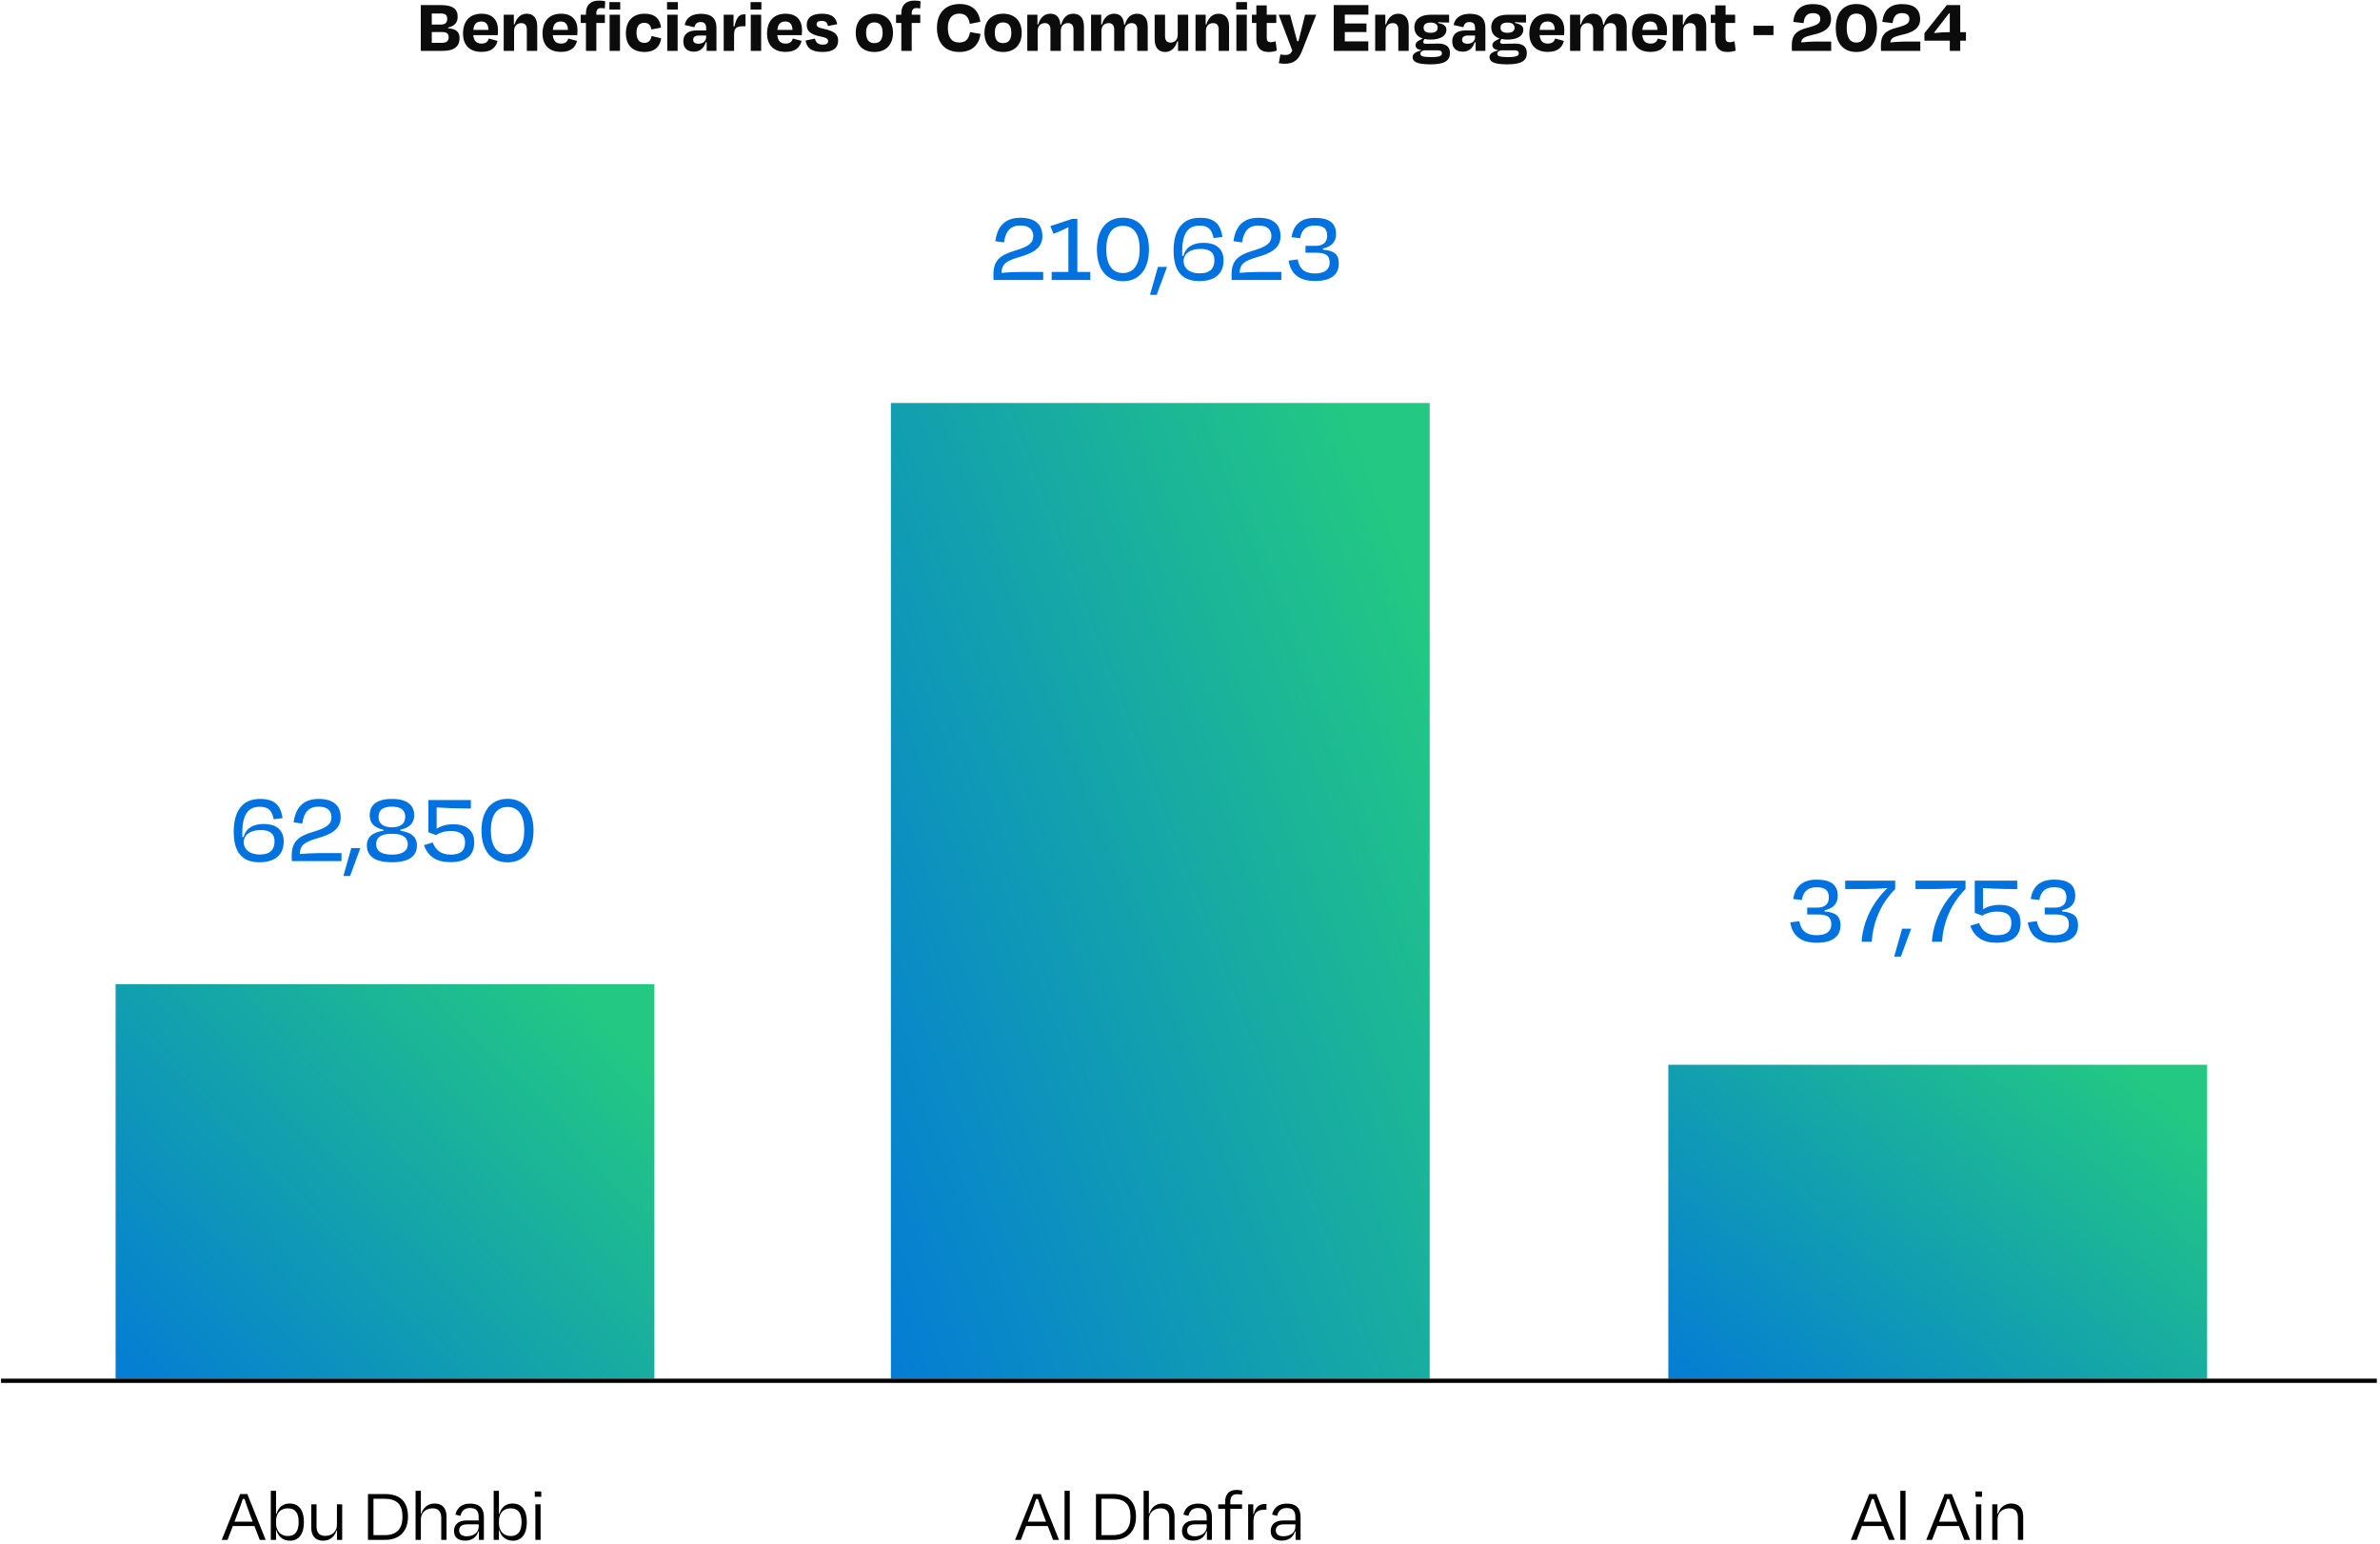 <svg width="561" height="364" viewBox="0 0 561 364" fill="none" xmlns="http://www.w3.org/2000/svg">
<rect x="27.25" y="232" width="127" height="93" fill="url(#paint0_linear_185_8973)"/>
<rect x="210" y="95" width="127" height="230" fill="url(#paint1_linear_185_8973)"/>
<rect x="393.25" y="251" width="127" height="74" fill="url(#paint2_linear_185_8973)"/>
<path d="M240.522 53.16C238.218 53.16 237.018 54.456 236.658 57.144L234.618 56.856C235.074 53.424 236.85 51.336 240.522 51.336C243.858 51.336 245.706 52.8 245.706 55.68C245.706 58.44 243.546 59.688 240.234 60.6C237.042 61.536 236.154 62.28 236.058 64.32C237.426 64.2 239.394 64.104 240.834 64.104H245.898V66H234.186C234.162 65.592 234.162 65.16 234.162 64.728C234.162 61.464 235.674 60.144 239.154 59.112C242.514 58.128 243.546 57.264 243.546 55.632C243.546 54.192 242.634 53.16 240.522 53.16ZM256.995 66H247.899V64.104H251.835V53.568C250.755 54.12 249.579 54.648 248.307 55.104L247.587 53.304L252.723 51.6H253.947V64.104H256.995V66ZM264.701 53.232C261.989 53.232 260.765 55.416 260.765 58.776C260.765 62.112 261.965 64.368 264.677 64.368C267.413 64.368 268.637 62.112 268.637 58.776C268.637 55.416 267.413 53.232 264.701 53.232ZM264.701 51.312C268.589 51.312 270.821 54.168 270.821 58.776C270.821 63.36 268.637 66.288 264.701 66.288C260.741 66.288 258.557 63.36 258.557 58.776C258.557 54.168 260.837 51.312 264.701 51.312ZM272.938 62.928H275.074L272.65 69.504H271.114V69.36L272.938 62.928ZM283.013 58.68C280.229 58.68 278.981 60.048 278.981 61.536C278.981 63.12 280.229 64.44 282.773 64.44C285.389 64.44 286.253 63.144 286.253 61.32C286.253 59.544 285.173 58.68 283.013 58.68ZM288.413 61.368C288.413 64.392 286.493 66.264 282.701 66.264C279.077 66.264 276.629 64.44 276.629 59.064C276.629 54.672 278.333 51.336 282.821 51.336C286.421 51.336 287.693 52.944 288.149 55.848L286.061 56.136C285.677 54.192 284.885 53.184 282.797 53.184C279.893 53.184 278.645 55.2 278.645 59.448C278.645 59.712 278.645 59.952 278.669 60.312L278.933 60.336C279.509 58.272 281.117 57.24 283.709 57.24C286.301 57.24 288.413 58.368 288.413 61.368ZM296.655 53.16C294.351 53.16 293.151 54.456 292.791 57.144L290.751 56.856C291.207 53.424 292.983 51.336 296.655 51.336C299.991 51.336 301.839 52.8 301.839 55.68C301.839 58.44 299.679 59.688 296.367 60.6C293.175 61.536 292.287 62.28 292.191 64.32C293.559 64.2 295.527 64.104 296.967 64.104H302.031V66H290.319C290.295 65.592 290.295 65.16 290.295 64.728C290.295 61.464 291.807 60.144 295.287 59.112C298.647 58.128 299.679 57.264 299.679 55.632C299.679 54.192 298.767 53.16 296.655 53.16ZM309.984 66.24C306.288 66.24 304.248 64.632 303.744 61.44L305.88 61.152C306.264 63.288 307.392 64.464 310.008 64.464C312.24 64.464 313.416 63.504 313.416 61.944C313.416 60.36 312.72 59.568 310.176 59.568H307.728V57.96H310.104C311.664 57.96 312.84 57.288 312.84 55.584C312.84 53.856 311.904 53.16 309.96 53.16C307.728 53.16 306.816 54.264 306.456 56.16L304.416 55.92C304.872 53.136 306.48 51.36 309.936 51.36C313.296 51.36 314.928 52.584 314.928 55.176C314.928 57.072 313.824 58.152 311.832 58.584V58.848C314.688 59.112 315.576 60.096 315.576 62.136C315.576 64.608 313.92 66.24 309.984 66.24Z" fill="#0072E0"/>
<path d="M428.234 222.24C424.538 222.24 422.498 220.632 421.994 217.44L424.13 217.152C424.514 219.288 425.642 220.464 428.258 220.464C430.49 220.464 431.666 219.504 431.666 217.944C431.666 216.36 430.97 215.568 428.426 215.568H425.978V213.96H428.354C429.914 213.96 431.09 213.288 431.09 211.584C431.09 209.856 430.154 209.16 428.21 209.16C425.978 209.16 425.066 210.264 424.706 212.16L422.666 211.92C423.122 209.136 424.73 207.36 428.186 207.36C431.546 207.36 433.178 208.584 433.178 211.176C433.178 213.072 432.074 214.152 430.082 214.584V214.848C432.938 215.112 433.826 216.096 433.826 218.136C433.826 220.608 432.17 222.24 428.234 222.24ZM434.945 209.568V207.6H446.729V209.568C443.225 213.12 441.521 217.392 441.185 222H438.809C439.121 217.296 441.353 212.712 444.905 209.352C443.393 209.472 441.521 209.568 439.937 209.568H434.945ZM448.352 218.928H450.488L448.064 225.504H446.528V225.36L448.352 218.928ZM451.515 209.568V207.6H463.299V209.568C459.795 213.12 458.091 217.392 457.755 222H455.379C455.691 217.296 457.923 212.712 461.475 209.352C459.963 209.472 458.091 209.568 456.507 209.568H451.515ZM470.706 220.464C473.058 220.464 474.114 219.552 474.114 217.56C474.114 215.808 473.082 214.896 470.73 214.896C469.29 214.896 467.97 215.352 467.25 215.856L465.474 215.184V207.6H475.482V209.592C471.954 209.592 469.314 209.472 467.418 209.352V214.368C468.306 213.768 469.626 213.312 471.33 213.312C474.57 213.312 476.274 214.848 476.274 217.584C476.274 220.824 474.138 222.24 470.682 222.24C467.418 222.24 465.45 220.992 464.418 218.232L466.482 217.608C467.178 219.336 468.378 220.464 470.706 220.464ZM484.226 222.24C480.53 222.24 478.49 220.632 477.986 217.44L480.122 217.152C480.506 219.288 481.634 220.464 484.25 220.464C486.482 220.464 487.658 219.504 487.658 217.944C487.658 216.36 486.962 215.568 484.418 215.568H481.97V213.96H484.346C485.906 213.96 487.082 213.288 487.082 211.584C487.082 209.856 486.146 209.16 484.202 209.16C481.97 209.16 481.058 210.264 480.698 212.16L478.658 211.92C479.114 209.136 480.722 207.36 484.178 207.36C487.538 207.36 489.17 208.584 489.17 211.176C489.17 213.072 488.066 214.152 486.074 214.584V214.848C488.93 215.112 489.818 216.096 489.818 218.136C489.818 220.608 488.162 222.24 484.226 222.24Z" fill="#0072E0"/>
<path d="M61.474 195.68C58.69 195.68 57.442 197.048 57.442 198.536C57.442 200.12 58.69 201.44 61.234 201.44C63.85 201.44 64.714 200.144 64.714 198.32C64.714 196.544 63.634 195.68 61.474 195.68ZM66.874 198.368C66.874 201.392 64.954 203.264 61.162 203.264C57.538 203.264 55.09 201.44 55.09 196.064C55.09 191.672 56.794 188.336 61.282 188.336C64.882 188.336 66.154 189.944 66.61 192.848L64.522 193.136C64.138 191.192 63.346 190.184 61.258 190.184C58.354 190.184 57.106 192.2 57.106 196.448C57.106 196.712 57.106 196.952 57.13 197.312L57.394 197.336C57.97 195.272 59.578 194.24 62.17 194.24C64.762 194.24 66.874 195.368 66.874 198.368ZM75.116 190.16C72.812 190.16 71.612 191.456 71.252 194.144L69.212 193.856C69.668 190.424 71.444 188.336 75.116 188.336C78.452 188.336 80.3 189.8 80.3 192.68C80.3 195.44 78.14 196.688 74.828 197.6C71.636 198.536 70.748 199.28 70.652 201.32C72.02 201.2 73.988 201.104 75.428 201.104H80.492V203H68.78C68.756 202.592 68.756 202.16 68.756 201.728C68.756 198.464 70.268 197.144 73.748 196.112C77.108 195.128 78.14 194.264 78.14 192.632C78.14 191.192 77.228 190.16 75.116 190.16ZM82.805 199.928H84.941L82.517 206.504H80.981V206.36L82.805 199.928ZM92.376 203.264C88.128 203.264 86.472 201.68 86.472 199.256C86.472 197.552 87.528 196.232 90.36 195.848V195.584C88.272 195.152 87.12 194.072 87.144 192.176C87.144 189.848 88.728 188.336 92.376 188.336C96.048 188.336 97.632 189.848 97.632 192.176C97.632 194.072 96.48 195.152 94.392 195.584V195.848C97.248 196.232 98.28 197.552 98.28 199.256C98.28 201.68 96.624 203.264 92.376 203.264ZM92.376 196.544C89.376 196.544 88.656 197.768 88.656 199.04C88.656 200.552 89.832 201.464 92.376 201.464C94.92 201.464 96.12 200.552 96.12 199.04C96.12 197.768 95.376 196.544 92.376 196.544ZM92.376 190.16C90.12 190.16 89.232 191.072 89.232 192.56C89.208 194.288 90.528 195.008 92.376 195.032C94.248 195.008 95.52 194.288 95.52 192.56C95.52 191.072 94.632 190.16 92.376 190.16ZM106.214 201.464C108.566 201.464 109.622 200.552 109.622 198.56C109.622 196.808 108.59 195.896 106.238 195.896C104.798 195.896 103.478 196.352 102.758 196.856L100.982 196.184V188.6H110.99V190.592C107.462 190.592 104.822 190.472 102.926 190.352V195.368C103.814 194.768 105.134 194.312 106.838 194.312C110.078 194.312 111.782 195.848 111.782 198.584C111.782 201.824 109.646 203.24 106.19 203.24C102.926 203.24 100.958 201.992 99.926 199.232L101.99 198.608C102.686 200.336 103.886 201.464 106.214 201.464ZM119.638 190.232C116.926 190.232 115.702 192.416 115.702 195.776C115.702 199.112 116.902 201.368 119.614 201.368C122.35 201.368 123.574 199.112 123.574 195.776C123.574 192.416 122.35 190.232 119.638 190.232ZM119.638 188.312C123.526 188.312 125.758 191.168 125.758 195.776C125.758 200.36 123.574 203.288 119.638 203.288C115.678 203.288 113.494 200.36 113.494 195.776C113.494 191.168 115.774 188.312 119.638 188.312Z" fill="#0072E0"/>
<path d="M61.232 363L59.972 359.742H54.878L53.636 363H52.268L56.606 352.2H58.298L62.618 363H61.232ZM55.778 357.384L55.274 358.716H59.576L59.054 357.384C58.55 356.088 58.01 354.522 57.65 353.352H57.236C56.84 354.54 56.3 356.07 55.778 357.384ZM67.823 362.1C69.551 362.1 70.397 361.02 70.397 358.824C70.397 356.61 69.569 355.566 67.823 355.566C66.149 355.566 65.069 356.7 65.069 358.518V359.148C65.069 360.894 66.149 362.1 67.823 362.1ZM65.069 351.444V356.88H65.177C65.591 355.458 66.545 354.432 68.255 354.432C70.451 354.432 71.639 355.998 71.639 358.824C71.639 361.65 70.397 363.198 68.345 363.198C66.635 363.198 65.555 362.154 65.159 360.714H65.069V363H63.827V351.444H65.069ZM79.436 363V360.84H79.309C78.859 362.28 77.689 363.198 76.195 363.198C74.234 363.198 73.37 361.938 73.37 360.102V354.63H74.612V359.85C74.612 361.11 75.115 362.064 76.627 362.064C78.302 362.064 79.418 361.02 79.418 359.454V354.63H80.659V363H79.436ZM90.604 353.316H88.03V361.884H90.73C93.7 361.884 94.87 360.21 94.87 357.546C94.87 354.666 93.574 353.316 90.604 353.316ZM86.734 363V352.2H90.784C94.402 352.2 96.166 354.09 96.166 357.546C96.166 360.966 94.15 363 90.838 363H86.734ZM99.205 358.176V363H97.963V351.444H99.205V356.79H99.331C99.781 355.368 100.879 354.432 102.463 354.432C104.371 354.432 105.253 355.692 105.253 357.528V363H104.011V357.798C104.011 356.538 103.471 355.566 102.013 355.566C100.321 355.566 99.205 356.61 99.205 358.176ZM110.009 362.154C111.719 362.154 112.835 361.2 112.835 359.922V359.346H110.099C108.893 359.346 108.227 359.832 108.227 360.768C108.227 361.488 108.677 362.154 110.009 362.154ZM112.889 363V361.002H112.745C112.313 362.424 111.179 363.18 109.667 363.18C108.029 363.18 107.021 362.478 107.021 360.876C107.021 359.49 107.975 358.428 109.955 358.428H112.835V357.654C112.835 356.268 112.295 355.494 110.783 355.494C109.523 355.494 108.821 356.124 108.533 357.348L107.345 357.042C107.723 355.404 108.911 354.45 110.801 354.45C113.069 354.45 114.059 355.566 114.059 357.636V363H112.889ZM120.364 362.1C122.092 362.1 122.938 361.02 122.938 358.824C122.938 356.61 122.11 355.566 120.364 355.566C118.69 355.566 117.61 356.7 117.61 358.518V359.148C117.61 360.894 118.69 362.1 120.364 362.1ZM117.61 351.444V356.88H117.718C118.132 355.458 119.086 354.432 120.796 354.432C122.992 354.432 124.18 355.998 124.18 358.824C124.18 361.65 122.938 363.198 120.886 363.198C119.176 363.198 118.096 362.154 117.7 360.714H117.61V363H116.368V351.444H117.61ZM127.585 352.848H126.055V351.588H127.585V352.848ZM127.423 363H126.199V354.63H127.423V363Z" fill="black"/>
<path d="M248.232 363L246.972 359.742H241.878L240.636 363H239.268L243.606 352.2H245.298L249.618 363H248.232ZM242.778 357.384L242.274 358.716H246.576L246.054 357.384C245.55 356.088 245.01 354.522 244.65 353.352H244.236C243.84 354.54 243.3 356.07 242.778 357.384ZM252.159 351.444V363H250.935V351.444H252.159ZM262.205 353.316H259.631V361.884H262.331C265.301 361.884 266.471 360.21 266.471 357.546C266.471 354.666 265.175 353.316 262.205 353.316ZM258.335 363V352.2H262.385C266.003 352.2 267.767 354.09 267.767 357.546C267.767 360.966 265.751 363 262.439 363H258.335ZM270.807 358.176V363H269.565V351.444H270.807V356.79H270.933C271.383 355.368 272.481 354.432 274.065 354.432C275.973 354.432 276.855 355.692 276.855 357.528V363H275.613V357.798C275.613 356.538 275.073 355.566 273.615 355.566C271.923 355.566 270.807 356.61 270.807 358.176ZM281.611 362.154C283.321 362.154 284.437 361.2 284.437 359.922V359.346H281.701C280.495 359.346 279.829 359.832 279.829 360.768C279.829 361.488 280.279 362.154 281.611 362.154ZM284.491 363V361.002H284.347C283.915 362.424 282.781 363.18 281.269 363.18C279.631 363.18 278.623 362.478 278.623 360.876C278.623 359.49 279.577 358.428 281.557 358.428H284.437V357.654C284.437 356.268 283.897 355.494 282.385 355.494C281.125 355.494 280.423 356.124 280.135 357.348L278.947 357.042C279.325 355.404 280.513 354.45 282.403 354.45C284.671 354.45 285.661 355.566 285.661 357.636V363H284.491ZM290.003 354.072V354.63H292.775V355.692H290.003V363H288.779V355.692H287.159V354.63H288.779V354.054C288.779 352.344 289.661 351.228 291.443 351.228C292.055 351.228 292.487 351.318 292.829 351.39L292.757 352.362C292.343 352.29 291.983 352.236 291.587 352.236C290.435 352.236 290.003 352.902 290.003 354.072ZM295.451 363H294.209V354.63H295.415V356.88H295.523C295.937 355.26 296.837 354.54 298.187 354.54H298.529V355.89H298.133C296.279 355.89 295.451 356.682 295.451 358.698V363ZM302.511 362.154C304.221 362.154 305.337 361.2 305.337 359.922V359.346H302.601C301.395 359.346 300.729 359.832 300.729 360.768C300.729 361.488 301.179 362.154 302.511 362.154ZM305.391 363V361.002H305.247C304.815 362.424 303.681 363.18 302.169 363.18C300.531 363.18 299.523 362.478 299.523 360.876C299.523 359.49 300.477 358.428 302.457 358.428H305.337V357.654C305.337 356.268 304.797 355.494 303.285 355.494C302.025 355.494 301.323 356.124 301.035 357.348L299.847 357.042C300.225 355.404 301.413 354.45 303.303 354.45C305.571 354.45 306.561 355.566 306.561 357.636V363H305.391Z" fill="black"/>
<path d="M445.232 363L443.972 359.742H438.878L437.636 363H436.268L440.606 352.2H442.298L446.618 363H445.232ZM439.778 357.384L439.274 358.716H443.576L443.054 357.384C442.55 356.088 442.01 354.522 441.65 353.352H441.236C440.84 354.54 440.3 356.07 439.778 357.384ZM449.159 351.444V363H447.935V351.444H449.159ZM463.003 363L461.743 359.742H456.649L455.407 363H454.039L458.377 352.2H460.069L464.389 363H463.003ZM457.549 357.384L457.045 358.716H461.347L460.825 357.384C460.321 356.088 459.781 354.522 459.421 353.352H459.007C458.611 354.54 458.071 356.07 457.549 357.384ZM467.182 352.848H465.652V351.588H467.182V352.848ZM467.02 363H465.796V354.63H467.02V363ZM470.848 358.176V363H469.606V354.63H470.83V356.79H470.974C471.424 355.35 472.576 354.432 474.07 354.432C476.032 354.432 476.896 355.692 476.896 357.528V363H475.654V357.798C475.654 356.538 475.15 355.566 473.638 355.566C471.964 355.566 470.848 356.61 470.848 358.176Z" fill="black"/>
<line x1="560.25" y1="325.5" x2="0.25" y2="325.5" stroke="black"/>
<path d="M104.19 7.554H101.778V10.092H104.262C105.288 10.092 105.756 9.588 105.756 8.814C105.756 7.986 105.396 7.554 104.19 7.554ZM103.92 3.18H101.778V5.79H103.848C104.856 5.79 105.414 5.43 105.414 4.44C105.414 3.576 105 3.18 103.92 3.18ZM99.186 12V1.2H103.902C106.674 1.2 107.88 2.082 107.88 3.954C107.88 5.376 107.07 6.168 105.612 6.492V6.654C107.592 6.852 108.33 7.518 108.33 9.048C108.33 10.812 107.196 12 104.352 12H99.186ZM113.443 5.07C112.327 5.07 111.697 5.646 111.571 7.05H115.135C115.099 5.718 114.541 5.07 113.443 5.07ZM113.479 12.234C110.905 12.234 109.141 10.812 109.141 7.914C109.141 4.962 110.743 3.234 113.515 3.234C116.143 3.234 117.385 4.782 117.385 7.14C117.385 7.5 117.367 7.842 117.331 8.292H111.553C111.697 9.66 112.327 10.272 113.497 10.272C114.649 10.272 115.009 9.732 115.225 9.084L117.277 9.642C116.899 11.118 115.909 12.234 113.479 12.234ZM121.179 7.248V12H118.731V3.468H121.125V5.754H121.287C121.791 4.098 122.835 3.234 124.167 3.234C125.805 3.234 126.633 4.368 126.633 6.222V12H124.185V6.906C124.185 6.042 123.789 5.448 122.889 5.448C121.845 5.448 121.179 6.186 121.179 7.248ZM132.182 5.07C131.066 5.07 130.436 5.646 130.31 7.05H133.874C133.838 5.718 133.28 5.07 132.182 5.07ZM132.218 12.234C129.644 12.234 127.88 10.812 127.88 7.914C127.88 4.962 129.482 3.234 132.254 3.234C134.882 3.234 136.124 4.782 136.124 7.14C136.124 7.5 136.106 7.842 136.07 8.292H130.292C130.436 9.66 131.066 10.272 132.236 10.272C133.388 10.272 133.748 9.732 133.964 9.084L136.016 9.642C135.638 11.118 134.648 12.234 132.218 12.234ZM140.565 3.144V3.468H142.581V5.412H140.565V12H138.117V5.412H136.875V3.468H138.117V3.072C138.117 1.362 139.071 0.138 141.177 0.138C141.897 0.138 142.293 0.21 142.653 0.3L142.563 1.992C142.257 1.938 141.969 1.902 141.663 1.902C140.961 1.902 140.565 2.28 140.565 3.144ZM146.196 2.262H143.64V0.498H146.196V2.262ZM146.142 12H143.694V3.468H146.142V12ZM153.562 6.942C153.346 6.024 152.95 5.376 151.87 5.376C150.736 5.376 150.034 6.096 150.034 7.716C150.034 9.228 150.646 10.11 151.906 10.11C153.004 10.11 153.418 9.372 153.598 8.49L155.848 9.03C155.56 11.01 154.354 12.252 151.924 12.252C149.224 12.252 147.532 10.758 147.532 7.842C147.532 4.944 149.188 3.234 151.906 3.234C154.444 3.234 155.524 4.44 155.83 6.51L153.562 6.942ZM159.784 2.262H157.228V0.498H159.784V2.262ZM159.73 12H157.282V3.468H159.73V12ZM164.63 10.308C165.746 10.308 166.448 9.642 166.448 8.724V8.382H164.684C163.892 8.382 163.388 8.742 163.388 9.336C163.388 9.876 163.694 10.308 164.63 10.308ZM166.574 12V9.966H166.358C165.926 11.316 165.026 12.18 163.568 12.18C162.128 12.18 161.066 11.442 161.066 9.768C161.066 8.238 161.966 7.176 164.216 7.176H166.448V6.582C166.448 5.7 166.07 5.196 165.134 5.196C164.324 5.196 163.856 5.592 163.694 6.42L161.39 5.898C161.678 4.35 162.866 3.252 165.224 3.252C167.816 3.252 168.878 4.44 168.878 6.582V12H166.574ZM173.035 12H170.587V3.468H172.909V6.24H173.107C173.647 3.864 174.367 3.378 175.483 3.378H175.735V6.186H175.231C173.521 6.186 173.035 6.69 173.035 8.202V12ZM179.471 2.262H176.915V0.498H179.471V2.262ZM179.417 12H176.969V3.468H179.417V12ZM185.109 5.07C183.993 5.07 183.363 5.646 183.237 7.05H186.801C186.765 5.718 186.207 5.07 185.109 5.07ZM185.145 12.234C182.571 12.234 180.807 10.812 180.807 7.914C180.807 4.962 182.409 3.234 185.181 3.234C187.809 3.234 189.051 4.782 189.051 7.14C189.051 7.5 189.033 7.842 188.997 8.292H183.219C183.363 9.66 183.993 10.272 185.163 10.272C186.315 10.272 186.675 9.732 186.891 9.084L188.943 9.642C188.565 11.118 187.575 12.234 185.145 12.234ZM193.889 12.252C191.009 12.252 190.127 11.1 189.893 9.552L192.089 9.102C192.305 10.038 192.881 10.524 193.943 10.524C194.771 10.524 195.185 10.254 195.203 9.696C195.203 9.174 194.861 8.886 193.295 8.58C190.955 8.076 190.163 7.302 190.163 5.844C190.163 4.206 191.333 3.234 193.745 3.234C196.229 3.234 197.039 4.206 197.345 5.7L195.167 6.15C194.969 5.268 194.573 4.926 193.691 4.926C192.881 4.926 192.485 5.196 192.485 5.7C192.485 6.168 192.719 6.51 194.249 6.816C196.913 7.374 197.561 8.256 197.561 9.588C197.561 11.244 196.463 12.252 193.889 12.252ZM206.118 12.252C203.346 12.252 201.708 10.542 201.708 7.734C201.708 4.89 203.4 3.234 206.118 3.234C208.782 3.234 210.492 4.89 210.492 7.734C210.492 10.542 208.836 12.252 206.118 12.252ZM206.1 5.286C204.75 5.286 204.156 6.168 204.156 7.716C204.156 9.264 204.714 10.164 206.1 10.164C207.468 10.164 208.044 9.264 208.044 7.716C208.044 6.168 207.45 5.286 206.1 5.286ZM214.903 3.144V3.468H216.919V5.412H214.903V12H212.455V5.412H211.213V3.468H212.455V3.072C212.455 1.362 213.409 0.138 215.515 0.138C216.235 0.138 216.631 0.21 216.991 0.3L216.901 1.992C216.595 1.938 216.307 1.902 216.001 1.902C215.299 1.902 214.903 2.28 214.903 3.144ZM226.125 12.252C222.777 12.252 220.851 10.128 220.851 6.564C220.851 3.018 222.921 0.948 226.197 0.948C229.041 0.948 230.751 2.46 231.075 5.142L228.609 5.628C228.321 4.044 227.619 3.216 226.125 3.216C224.217 3.216 223.425 4.674 223.425 6.564C223.425 8.706 224.235 10.02 226.107 10.02C227.691 10.02 228.339 9.174 228.663 7.572L231.111 7.986C230.787 10.686 229.005 12.252 226.125 12.252ZM236.458 12.252C233.686 12.252 232.048 10.542 232.048 7.734C232.048 4.89 233.74 3.234 236.458 3.234C239.122 3.234 240.832 4.89 240.832 7.734C240.832 10.542 239.176 12.252 236.458 12.252ZM236.44 5.286C235.09 5.286 234.496 6.168 234.496 7.716C234.496 9.264 235.054 10.164 236.44 10.164C237.808 10.164 238.384 9.264 238.384 7.716C238.384 6.168 237.79 5.286 236.44 5.286ZM244.595 7.248V12H242.147V3.468H244.541V5.754H244.721C245.207 4.098 246.233 3.234 247.583 3.234C249.095 3.234 249.833 4.188 249.941 5.79H250.139C250.607 4.116 251.579 3.234 252.983 3.234C254.657 3.234 255.503 4.368 255.503 6.222V12H253.037V6.906C253.037 6.042 252.641 5.448 251.741 5.448C250.697 5.448 250.049 6.186 250.049 7.248V12H247.601V6.906C247.601 6.042 247.187 5.448 246.305 5.448C245.261 5.448 244.595 6.186 244.595 7.248ZM259.625 7.248V12H257.177V3.468H259.571V5.754H259.751C260.237 4.098 261.263 3.234 262.613 3.234C264.125 3.234 264.863 4.188 264.971 5.79H265.169C265.637 4.116 266.609 3.234 268.013 3.234C269.687 3.234 270.533 4.368 270.533 6.222V12H268.067V6.906C268.067 6.042 267.671 5.448 266.771 5.448C265.727 5.448 265.079 6.186 265.079 7.248V12H262.631V6.906C262.631 6.042 262.217 5.448 261.335 5.448C260.291 5.448 259.625 6.186 259.625 7.248ZM277.678 12V9.732H277.498C277.012 11.388 275.968 12.252 274.618 12.252C272.998 12.252 272.17 11.1 272.17 9.246V3.468H274.618V8.562C274.618 9.444 275.014 10.038 275.914 10.038C276.958 10.038 277.606 9.3 277.606 8.22V3.468H280.072V12H277.678ZM284.251 7.248V12H281.803V3.468H284.197V5.754H284.359C284.863 4.098 285.907 3.234 287.239 3.234C288.877 3.234 289.705 4.368 289.705 6.222V12H287.257V6.906C287.257 6.042 286.861 5.448 285.961 5.448C284.917 5.448 284.251 6.186 284.251 7.248ZM293.94 2.262H291.384V0.498H293.94V2.262ZM293.886 12H291.438V3.468H293.886V12ZM296.14 9.318V5.412H295.096V3.468H296.14V1.272H298.588V3.468H300.838V5.412H298.588V8.922C298.588 9.606 298.84 9.948 299.578 9.948C299.956 9.948 300.37 9.84 300.694 9.732L300.964 11.928C300.316 12.126 299.884 12.252 298.948 12.252C296.968 12.252 296.14 10.938 296.14 9.318ZM302.842 15.024C302.248 15.024 301.888 14.97 301.438 14.898L301.798 12.828C302.158 12.9 302.536 12.954 302.896 12.954C303.76 12.954 304.21 12.792 304.606 11.892L301.402 3.468H304.084L304.93 6.6C305.182 7.554 305.488 8.652 305.758 9.696H306.064C306.334 8.634 306.622 7.572 306.838 6.654L307.63 3.468H310.258L306.892 12.036C306.064 14.124 304.984 15.024 302.842 15.024ZM314.377 12V1.2H322.549V3.45H316.987V5.538H322.099V7.554H316.987V9.75H322.531V12H314.377ZM326.597 7.248V12H324.149V3.468H326.543V5.754H326.705C327.209 4.098 328.253 3.234 329.585 3.234C331.223 3.234 332.051 4.368 332.051 6.222V12H329.603V6.906C329.603 6.042 329.207 5.448 328.307 5.448C327.263 5.448 326.597 6.186 326.597 7.248ZM337.204 5.322C335.998 5.322 335.566 5.844 335.566 6.528C335.566 7.212 335.98 7.734 337.204 7.734C338.446 7.734 338.878 7.212 338.878 6.528C338.878 5.826 338.374 5.322 337.204 5.322ZM337.312 13.458C339.4 13.458 339.886 13.152 339.886 12.558C339.886 12.144 339.598 11.856 338.914 11.856H336.016C335.26 11.856 334.81 12.216 334.81 12.63C334.81 13.206 335.26 13.458 337.312 13.458ZM341.776 12.486C341.776 14.268 340.606 15.168 337.15 15.168C333.892 15.168 332.974 14.502 332.974 13.44C332.974 12.666 333.82 12.144 334.972 11.91V11.802C334.054 11.676 333.658 11.226 333.658 10.632C333.658 10.146 334.036 9.714 334.738 9.408L335.368 9.084C334.09 8.67 333.388 7.77 333.388 6.438C333.388 4.53 334.828 3.468 337.258 3.468H341.578V5.304H340.642C340.228 5.304 339.688 5.286 339.004 5.214L338.986 5.412C340.048 5.61 340.948 6.006 340.948 6.996C340.948 8.418 339.598 9.336 337.204 9.336C336.682 9.336 336.196 9.282 335.782 9.192L335.638 9.426C335.548 9.588 335.476 9.75 335.476 9.894C335.476 10.2 335.692 10.326 336.232 10.326C337.168 10.326 338.14 10.272 339.022 10.272C340.912 10.272 341.776 11.1 341.776 12.486ZM345.878 10.308C346.994 10.308 347.696 9.642 347.696 8.724V8.382H345.932C345.14 8.382 344.636 8.742 344.636 9.336C344.636 9.876 344.942 10.308 345.878 10.308ZM347.822 12V9.966H347.606C347.174 11.316 346.274 12.18 344.816 12.18C343.376 12.18 342.314 11.442 342.314 9.768C342.314 8.238 343.214 7.176 345.464 7.176H347.696V6.582C347.696 5.7 347.318 5.196 346.382 5.196C345.572 5.196 345.104 5.592 344.942 6.42L342.638 5.898C342.926 4.35 344.114 3.252 346.472 3.252C349.064 3.252 350.126 4.44 350.126 6.582V12H347.822ZM355.327 5.322C354.121 5.322 353.689 5.844 353.689 6.528C353.689 7.212 354.103 7.734 355.327 7.734C356.569 7.734 357.001 7.212 357.001 6.528C357.001 5.826 356.497 5.322 355.327 5.322ZM355.435 13.458C357.523 13.458 358.009 13.152 358.009 12.558C358.009 12.144 357.721 11.856 357.037 11.856H354.139C353.383 11.856 352.933 12.216 352.933 12.63C352.933 13.206 353.383 13.458 355.435 13.458ZM359.899 12.486C359.899 14.268 358.729 15.168 355.273 15.168C352.015 15.168 351.097 14.502 351.097 13.44C351.097 12.666 351.943 12.144 353.095 11.91V11.802C352.177 11.676 351.781 11.226 351.781 10.632C351.781 10.146 352.159 9.714 352.861 9.408L353.491 9.084C352.213 8.67 351.511 7.77 351.511 6.438C351.511 4.53 352.951 3.468 355.381 3.468H359.701V5.304H358.765C358.351 5.304 357.811 5.286 357.127 5.214L357.109 5.412C358.171 5.61 359.071 6.006 359.071 6.996C359.071 8.418 357.721 9.336 355.327 9.336C354.805 9.336 354.319 9.282 353.905 9.192L353.761 9.426C353.671 9.588 353.599 9.75 353.599 9.894C353.599 10.2 353.815 10.326 354.355 10.326C355.291 10.326 356.263 10.272 357.145 10.272C359.035 10.272 359.899 11.1 359.899 12.486ZM364.793 5.07C363.677 5.07 363.047 5.646 362.921 7.05H366.485C366.449 5.718 365.891 5.07 364.793 5.07ZM364.829 12.234C362.255 12.234 360.491 10.812 360.491 7.914C360.491 4.962 362.093 3.234 364.865 3.234C367.493 3.234 368.735 4.782 368.735 7.14C368.735 7.5 368.717 7.842 368.681 8.292H362.903C363.047 9.66 363.677 10.272 364.847 10.272C365.999 10.272 366.359 9.732 366.575 9.084L368.627 9.642C368.249 11.118 367.259 12.234 364.829 12.234ZM372.529 7.248V12H370.081V3.468H372.475V5.754H372.655C373.141 4.098 374.167 3.234 375.517 3.234C377.029 3.234 377.767 4.188 377.875 5.79H378.073C378.541 4.116 379.513 3.234 380.917 3.234C382.591 3.234 383.437 4.368 383.437 6.222V12H380.971V6.906C380.971 6.042 380.575 5.448 379.675 5.448C378.631 5.448 377.983 6.186 377.983 7.248V12H375.535V6.906C375.535 6.042 375.121 5.448 374.239 5.448C373.195 5.448 372.529 6.186 372.529 7.248ZM388.998 5.07C387.882 5.07 387.252 5.646 387.126 7.05H390.69C390.654 5.718 390.096 5.07 388.998 5.07ZM389.034 12.234C386.46 12.234 384.696 10.812 384.696 7.914C384.696 4.962 386.298 3.234 389.07 3.234C391.698 3.234 392.94 4.782 392.94 7.14C392.94 7.5 392.922 7.842 392.886 8.292H387.108C387.252 9.66 387.882 10.272 389.052 10.272C390.204 10.272 390.564 9.732 390.78 9.084L392.832 9.642C392.454 11.118 391.464 12.234 389.034 12.234ZM396.734 7.248V12H394.286V3.468H396.68V5.754H396.842C397.346 4.098 398.39 3.234 399.722 3.234C401.36 3.234 402.188 4.368 402.188 6.222V12H399.74V6.906C399.74 6.042 399.344 5.448 398.444 5.448C397.4 5.448 396.734 6.186 396.734 7.248ZM404.298 9.318V5.412H403.254V3.468H404.298V1.272H406.746V3.468H408.996V5.412H406.746V8.922C406.746 9.606 406.998 9.948 407.736 9.948C408.114 9.948 408.528 9.84 408.852 9.732L409.122 11.928C408.474 12.126 408.042 12.252 407.106 12.252C405.126 12.252 404.298 10.938 404.298 9.318ZM413.315 8.274V6.078H418.031V8.274H413.315ZM427.317 3.09C425.949 3.09 425.283 3.9 425.121 5.448L422.691 5.16C422.961 2.604 424.275 0.966 427.335 0.966C430.089 0.966 431.601 2.1 431.601 4.548C431.601 6.654 429.855 7.698 427.227 8.22C425.301 8.67 424.671 9.03 424.563 10.002C425.553 9.894 426.849 9.804 427.677 9.804H431.637V12H422.385C422.349 11.568 422.349 11.154 422.349 10.686C422.349 8.22 423.447 7.212 425.967 6.564C428.595 5.88 429.063 5.412 429.063 4.458C429.063 3.648 428.541 3.09 427.317 3.09ZM437.562 3.198C435.996 3.198 435.294 4.404 435.294 6.564C435.294 8.724 436.014 10.038 437.544 10.038C439.128 10.038 439.83 8.724 439.83 6.564C439.83 4.404 439.128 3.198 437.562 3.198ZM437.562 0.948C440.532 0.948 442.422 2.892 442.422 6.564C442.422 10.254 440.604 12.252 437.562 12.252C434.52 12.252 432.72 10.254 432.72 6.564C432.72 2.892 434.646 0.948 437.562 0.948ZM448.323 3.09C446.955 3.09 446.289 3.9 446.127 5.448L443.697 5.16C443.967 2.604 445.281 0.966 448.341 0.966C451.095 0.966 452.607 2.1 452.607 4.548C452.607 6.654 450.861 7.698 448.233 8.22C446.307 8.67 445.677 9.03 445.569 10.002C446.559 9.894 447.855 9.804 448.683 9.804H452.643V12H443.391C443.355 11.568 443.355 11.154 443.355 10.686C443.355 8.22 444.453 7.212 446.973 6.564C449.601 5.88 450.069 5.412 450.069 4.458C450.069 3.648 449.547 3.09 448.323 3.09ZM463.409 9.588H462.059V12H459.593V9.588H453.617V7.824L458.891 1.2H462.059V7.59H463.409V9.588ZM459.197 7.59H459.593V3.18L459.431 3.126L455.903 7.662L455.993 7.788C457.145 7.644 458.297 7.59 459.197 7.59Z" fill="#0C0C0D"/>
<defs>
<linearGradient id="paint0_linear_185_8973" x1="144.525" y1="240" x2="40.367" y2="338.825" gradientUnits="userSpaceOnUse">
<stop stop-color="#23C982"/>
<stop offset="1" stop-color="#047CD5"/>
</linearGradient>
<linearGradient id="paint1_linear_185_8973" x1="327.275" y1="114.785" x2="154.745" y2="180.975" gradientUnits="userSpaceOnUse">
<stop stop-color="#23C982"/>
<stop offset="1" stop-color="#047CD5"/>
</linearGradient>
<linearGradient id="paint2_linear_185_8973" x1="510.525" y1="257.366" x2="428.801" y2="354.814" gradientUnits="userSpaceOnUse">
<stop stop-color="#23C982"/>
<stop offset="1" stop-color="#047CD5"/>
</linearGradient>
</defs>
</svg>
